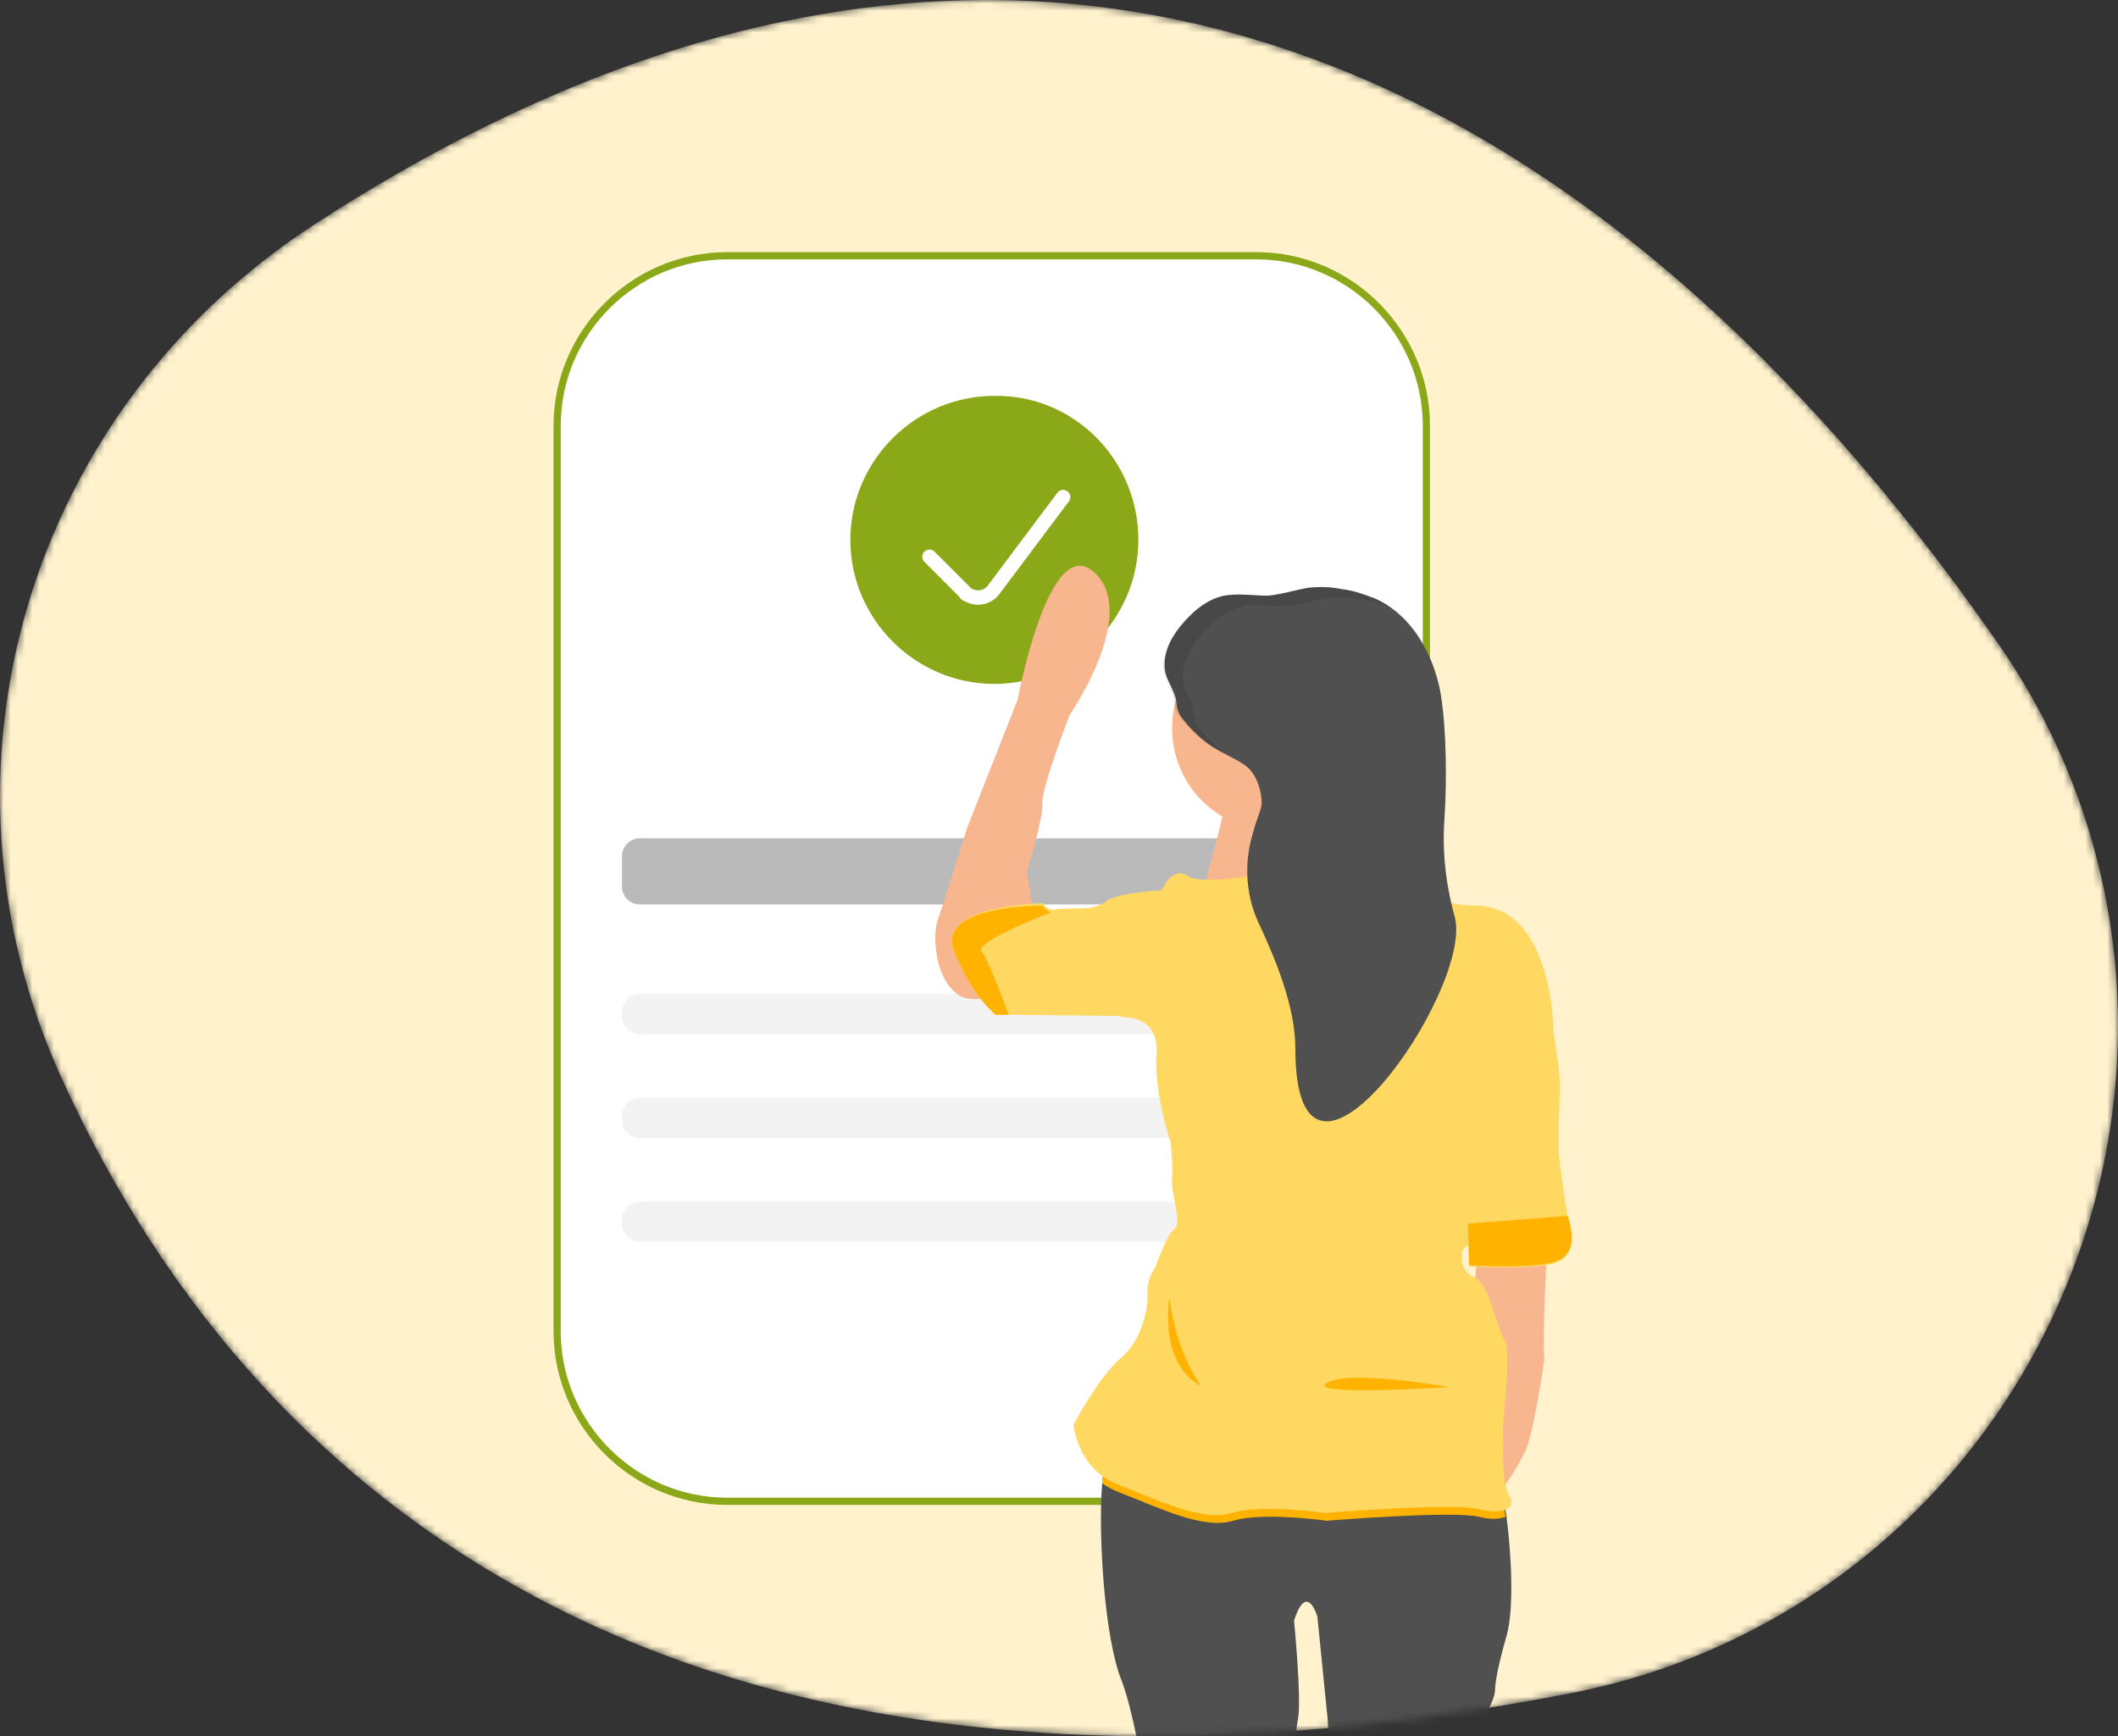 <svg width="294" height="241" viewBox="0 0 294 241" fill="none" xmlns="http://www.w3.org/2000/svg">
<rect x="0" y="0" width="294" height="241" fill="#333333" stroke="none"/>
<mask id="mask0_3118_11238" style="mask-type:alpha" maskUnits="userSpaceOnUse" x="0" y="0" width="294" height="241">
<path fill-rule="evenodd" clip-rule="evenodd" d="M184.674 9.087C169.119 3.028 153.187 0 136.939 0C106.835 0 75.644 10.382 43.721 31.101C3.818 56.994 -10.97 106.865 8.562 149.682C23.3 181.995 45.409 206.204 74.269 221.623C111.709 241.655 160.479 246.211 218.008 235.031C249.138 228.996 274.917 207.715 286.971 178.109C299.032 148.466 295.418 115.248 277.312 89.242C249.379 49.115 218.21 22.15 184.674 9.087Z" fill="#FFF2CD"/>
</mask>
<g mask="url(#mask0_3118_11238)">
<path fill-rule="evenodd" clip-rule="evenodd" d="M184.674 9.087C169.119 3.028 153.187 0 136.939 0C106.835 0 75.644 10.382 43.721 31.101C3.818 56.994 -10.97 106.865 8.562 149.682C23.3 181.995 45.409 206.204 74.269 221.623C111.709 241.655 160.479 246.211 218.008 235.031C249.138 228.996 274.917 207.715 286.971 178.109C299.032 148.466 295.418 115.248 277.312 89.242C249.379 49.115 218.21 22.15 184.674 9.087Z" fill="#FFF2CD"/>
<path fill-rule="evenodd" clip-rule="evenodd" d="M100.928 208.384H174.404C187.37 208.384 197.995 197.759 197.995 184.793V59.092C197.995 46.125 187.37 35.5 174.404 35.5H100.928C87.961 35.5 77.336 46.125 77.336 59.092V184.793C77.336 197.759 87.961 208.384 100.928 208.384Z" fill="white" stroke="#8BA818" stroke-miterlimit="10"/>
<path d="M158.016 74.939C158.016 85.924 149.011 94.928 138.026 94.928C127.04 94.928 118.036 85.924 118.036 74.939C118.036 63.953 127.04 54.949 138.026 54.949C149.011 54.769 158.016 63.773 158.016 74.939Z" fill="#8BA818"/>
<path d="M147.571 68.996L137.846 81.962C136.945 83.043 135.505 83.222 134.244 82.502C134.064 82.502 134.064 82.322 134.064 82.322L129.021 77.28" stroke="white" stroke-width="2" stroke-miterlimit="10" stroke-linecap="round"/>
<path fill-rule="evenodd" clip-rule="evenodd" d="M88.862 125.544H181.247C182.688 125.544 183.768 124.463 183.768 123.023V118.881C183.768 117.44 182.688 116.359 181.247 116.359H88.862C87.421 116.359 86.341 117.44 86.341 118.881V123.023C86.341 124.463 87.421 125.544 88.862 125.544Z" fill="#BABABA"/>
<path fill-rule="evenodd" clip-rule="evenodd" d="M88.862 143.552H181.247C182.688 143.552 183.768 142.472 183.768 141.031V140.491C183.768 139.05 182.688 137.97 181.247 137.97H88.862C87.421 137.97 86.341 139.05 86.341 140.491V141.031C86.341 142.472 87.421 143.552 88.862 143.552Z" fill="#F3F3F3"/>
<path fill-rule="evenodd" clip-rule="evenodd" d="M88.862 157.96H181.247C182.688 157.96 183.768 156.879 183.768 155.438V154.898C183.768 153.457 182.688 152.377 181.247 152.377H88.862C87.421 152.377 86.341 153.457 86.341 154.898V155.438C86.341 156.879 87.421 157.96 88.862 157.96Z" fill="#F3F3F3"/>
<path fill-rule="evenodd" clip-rule="evenodd" d="M88.862 172.366H181.247C182.688 172.366 183.768 171.286 183.768 169.845V169.305C183.768 167.864 182.688 166.784 181.247 166.784H88.862C87.421 166.784 86.341 167.864 86.341 169.305V169.845C86.341 171.286 87.421 172.366 88.862 172.366Z" fill="#F3F3F3"/>
<path fill-rule="evenodd" clip-rule="evenodd" d="M144.869 135.088C144.869 135.088 136.045 140.851 132.623 137.79C129.202 134.728 129.742 128.785 130.102 127.885C130.462 126.984 134.244 114.918 134.244 114.918L141.268 97.09C141.268 97.09 145.59 73.678 151.893 79.441C158.196 85.204 148.471 99.251 148.471 99.251C148.471 99.251 144.509 109.516 144.689 111.497C144.869 113.478 142.528 121.041 142.528 121.041L144.869 135.088Z" fill="#F7B68D"/>
<path fill-rule="evenodd" clip-rule="evenodd" d="M155.675 233.236C158.556 240.62 161.618 265.112 161.978 267.993C162.338 270.875 162.338 282.58 162.338 282.58L163.058 311.214C163.058 314.816 165.76 323.82 165.76 323.82C165.76 323.82 166.66 331.384 166.3 333.905C165.76 336.426 167.561 342.91 167.561 342.91L167.02 342.549C171.522 349.573 178.906 344.35 178.906 344.35C178.906 344.35 180.707 335.886 178.906 333.725C177.105 331.564 179.626 325.081 179.626 325.081C179.626 325.081 178.726 291.224 178.366 289.604C178.006 287.983 179.446 283.301 180.707 279.339C181.968 275.377 179.987 259.709 179.446 257.008C178.906 254.126 179.626 241.16 180.167 238.639C180.707 235.937 179.626 224.952 179.626 224.952C181.427 219.369 182.868 224.412 182.868 224.412L184.309 238.819L185.929 268.353C185.929 268.353 185.749 277.358 187.19 279.879C188.631 282.4 189.711 289.063 189.711 289.063L188.991 322.56C188.991 322.56 188.991 329.583 188.631 332.284C188.091 334.986 189.711 341.829 189.711 341.829C194.934 353.895 203.038 340.749 203.038 340.749C203.038 340.749 202.678 338.768 201.957 338.407C201.237 338.227 202.317 333.185 202.858 332.284C203.398 331.384 202.678 325.441 202.678 325.441C202.678 325.441 203.398 320.038 204.298 313.555C205.199 307.072 205.019 281.86 204.298 280.239C203.578 278.618 203.038 271.415 203.038 271.415C203.038 271.415 203.758 267.273 202.858 264.391C201.957 261.51 205.019 249.084 205.019 247.643C205.019 246.202 206.279 237.738 206.82 236.838C207.18 236.118 207.54 235.217 207.54 234.317C207.54 234.317 207.54 232.516 209.161 226.933C210.241 222.971 209.701 215.047 209.161 210.905C208.981 209.465 208.801 208.564 208.801 208.564C208.801 208.564 156.035 200.1 154.054 201.901C153.514 202.261 153.153 203.882 152.973 206.223C152.433 213.246 153.334 227.473 155.675 233.236Z" fill="#505050"/>
<path fill-rule="evenodd" clip-rule="evenodd" d="M214.743 173.447C214.743 173.447 214.023 186.233 214.383 188.575C214.383 188.575 212.942 198.84 211.682 201.541C210.601 203.702 209.341 205.683 207.9 207.484L204.298 182.091L205.198 173.267L214.743 173.447Z" fill="#F7B68D"/>
<path fill-rule="evenodd" clip-rule="evenodd" d="M176.925 86.825C169.181 86.825 162.698 93.128 162.698 101.052C162.698 108.976 169.001 115.279 176.925 115.279C184.849 115.279 191.152 108.976 191.152 101.052C191.152 93.128 184.669 86.825 176.925 86.825Z" fill="#F7B68D"/>
<path fill-rule="evenodd" clip-rule="evenodd" d="M184.128 107.715C184.128 107.715 188.45 116.359 192.953 120.321C197.275 124.283 166.48 128.965 165.759 128.965C165.039 128.965 171.342 110.596 170.081 108.435C169.181 106.094 184.128 107.715 184.128 107.715Z" fill="#F7B68D"/>
<path fill-rule="evenodd" clip-rule="evenodd" d="M152.973 205.863C153.693 206.403 154.414 206.763 155.314 207.123C160.897 209.284 167.02 212.346 171.162 211.085C175.304 209.825 184.128 211.085 184.128 211.085C184.128 211.085 201.777 209.644 205.379 210.545C206.639 210.905 207.9 210.905 208.98 210.545C208.8 209.104 208.62 208.204 208.62 208.204C208.62 208.204 155.855 199.74 153.874 201.54C153.513 202.081 153.153 203.702 152.973 205.863Z" fill="#FFB300"/>
<path fill-rule="evenodd" clip-rule="evenodd" d="M149.011 197.758C149.011 197.758 149.551 203.881 155.134 206.042C160.717 208.203 166.84 211.265 170.982 210.004C175.124 208.744 183.948 210.004 183.948 210.004C183.948 210.004 201.597 208.564 205.198 209.464C208.8 210.365 210.601 209.284 209.521 207.663C208.44 206.042 208.62 200.82 208.62 198.659C208.62 196.498 209.881 187.493 208.8 185.873C207.72 184.252 206.819 178.129 204.478 177.228C203.758 176.868 203.398 176.328 203.037 175.608C202.857 174.887 202.857 174.167 203.037 173.446C203.037 173.446 203.398 173.086 203.938 172.726C205.198 171.646 207.36 169.485 206.639 168.764C205.739 167.864 206.639 161.381 206.639 161.381C206.639 161.381 208.98 156.518 208.08 154.717C207.179 152.916 215.644 143.192 215.644 143.192C215.644 143.192 215.644 126.624 205.559 125.723C205.559 125.723 198.535 125.903 197.635 122.842C196.734 119.6 191.152 117.799 191.152 117.799L178.365 120.681C178.365 120.681 167.02 123.202 164.859 121.581C162.698 120.14 161.257 123.562 161.257 123.562C161.257 123.562 154.234 123.922 153.333 125.363C152.613 126.804 155.674 141.211 155.674 141.211C155.674 141.211 160.897 140.67 160.537 146.253C160.176 151.836 162.518 158.679 162.518 158.679C162.518 158.679 162.878 162.641 162.698 163.542C162.518 164.442 163.238 167.504 163.238 167.864C163.238 167.864 163.778 169.845 163.058 170.565L162.878 170.745C161.977 171.285 160.357 175.968 160.357 175.968C159.636 176.868 159.276 178.129 159.276 179.209C159.456 181.19 158.736 185.873 155.494 188.574C152.433 191.275 149.011 197.758 149.011 197.758Z" fill="#FFD861"/>
<path fill-rule="evenodd" clip-rule="evenodd" d="M203.758 169.485V170.025L203.938 175.788C203.938 175.788 211.502 176.328 215.464 175.428C219.606 174.347 217.805 169.845 217.625 168.945C217.445 168.044 216.364 160.841 216.364 159.76C216.364 158.68 216.364 153.817 216.544 151.656C216.724 149.495 215.644 143.372 215.644 143.372L214.924 142.472L206.279 145.713L203.758 169.485Z" fill="#FFD861"/>
<path fill-rule="evenodd" clip-rule="evenodd" d="M203.758 169.845L203.938 175.608C203.938 175.608 211.502 176.148 215.464 175.248C219.606 174.167 217.805 169.665 217.625 168.765L203.758 169.845Z" fill="#FFB300"/>
<path fill-rule="evenodd" clip-rule="evenodd" d="M162.338 180.11C162.338 180.11 160.717 189.114 166.66 192.356C166.66 192.176 163.238 187.854 162.338 180.11Z" fill="#FFB300"/>
<path fill-rule="evenodd" clip-rule="evenodd" d="M201.237 192.536C201.237 192.536 186.83 190.015 184.128 191.996C181.247 193.797 201.237 192.536 201.237 192.536Z" fill="#FFB300"/>
<path fill-rule="evenodd" clip-rule="evenodd" d="M132.443 132.026C134.965 138.33 138.206 140.851 138.206 140.851H140.007L155.855 141.031L157.656 135.988L155.135 125.183H153.514C152.613 125.723 151.533 126.084 150.452 126.084C149.372 126.084 147.031 126.084 146.31 126.264C146.13 126.264 146.13 126.264 145.95 126.264C145.41 126.264 144.689 125.363 144.689 125.363C144.689 125.363 129.922 125.543 132.443 132.026Z" fill="#FFD861"/>
<path fill-rule="evenodd" clip-rule="evenodd" d="M132.443 132.027C134.964 138.33 138.206 140.851 138.206 140.851H140.007C139.106 138.33 137.125 133.107 136.225 132.027C135.505 130.946 142.168 128.065 145.95 126.624C145.409 126.624 144.689 125.724 144.689 125.724C144.689 125.724 129.922 125.544 132.443 132.027Z" fill="#FFB300"/>
<path fill-rule="evenodd" clip-rule="evenodd" d="M161.798 93.488C161.257 91.147 162.338 88.806 163.779 87.005C165.399 85.024 167.38 83.223 169.902 82.683C171.883 82.323 174.044 82.683 176.025 82.683C177.826 82.503 179.626 81.962 181.427 81.602C183.048 81.422 184.669 81.422 186.29 81.782C187.91 81.962 189.351 82.503 190.792 83.043C196.195 85.384 199.436 91.507 200.156 97.45C200.697 101.412 200.877 107.895 200.517 113.478C200.156 118.16 200.697 122.842 201.957 127.345C204.479 137.61 179.807 172.727 179.807 145.533C179.807 139.59 176.925 132.927 174.944 128.605C172.963 124.643 172.603 120.141 173.864 115.819C174.404 113.658 175.124 112.397 175.124 111.497C175.124 109.876 174.584 108.075 173.503 106.814C172.423 105.734 170.982 105.194 169.722 104.473C167.561 103.393 165.76 101.772 164.319 99.971C163.419 98.891 163.419 98.35 163.238 97.09C162.878 95.649 162.158 94.749 161.798 93.488Z" fill="#505050"/>
<path opacity="0.1" fill-rule="evenodd" clip-rule="evenodd" d="M163.778 87.005C165.399 85.024 167.38 83.223 169.901 82.683C171.882 82.323 174.043 82.683 176.024 82.683C177.825 82.503 179.626 81.962 181.427 81.602C183.048 81.422 184.669 81.422 186.289 81.782C187.91 81.962 189.351 82.503 190.792 83.043C191.512 83.403 192.232 83.763 192.953 84.303C191.692 83.763 190.431 83.403 188.991 83.223C187.37 82.863 185.749 82.863 184.128 83.043C182.327 83.223 180.527 83.943 178.726 84.123C176.745 84.303 174.584 83.763 172.603 84.123C170.081 84.664 168.101 86.465 166.48 88.445C165.039 90.246 163.778 92.588 164.319 94.929C164.679 96.189 165.399 97.09 165.579 98.35C165.759 99.611 165.759 100.151 166.66 101.232C167.74 102.672 169.001 103.933 170.622 104.834C170.262 104.653 169.721 104.473 169.361 104.293C167.2 103.213 165.399 101.592 163.959 99.791C163.058 98.71 163.058 98.17 162.878 96.91C162.698 95.649 161.978 94.569 161.617 93.488C161.077 91.147 162.338 88.806 163.778 87.005Z" fill="black"/>
</g>
</svg>
